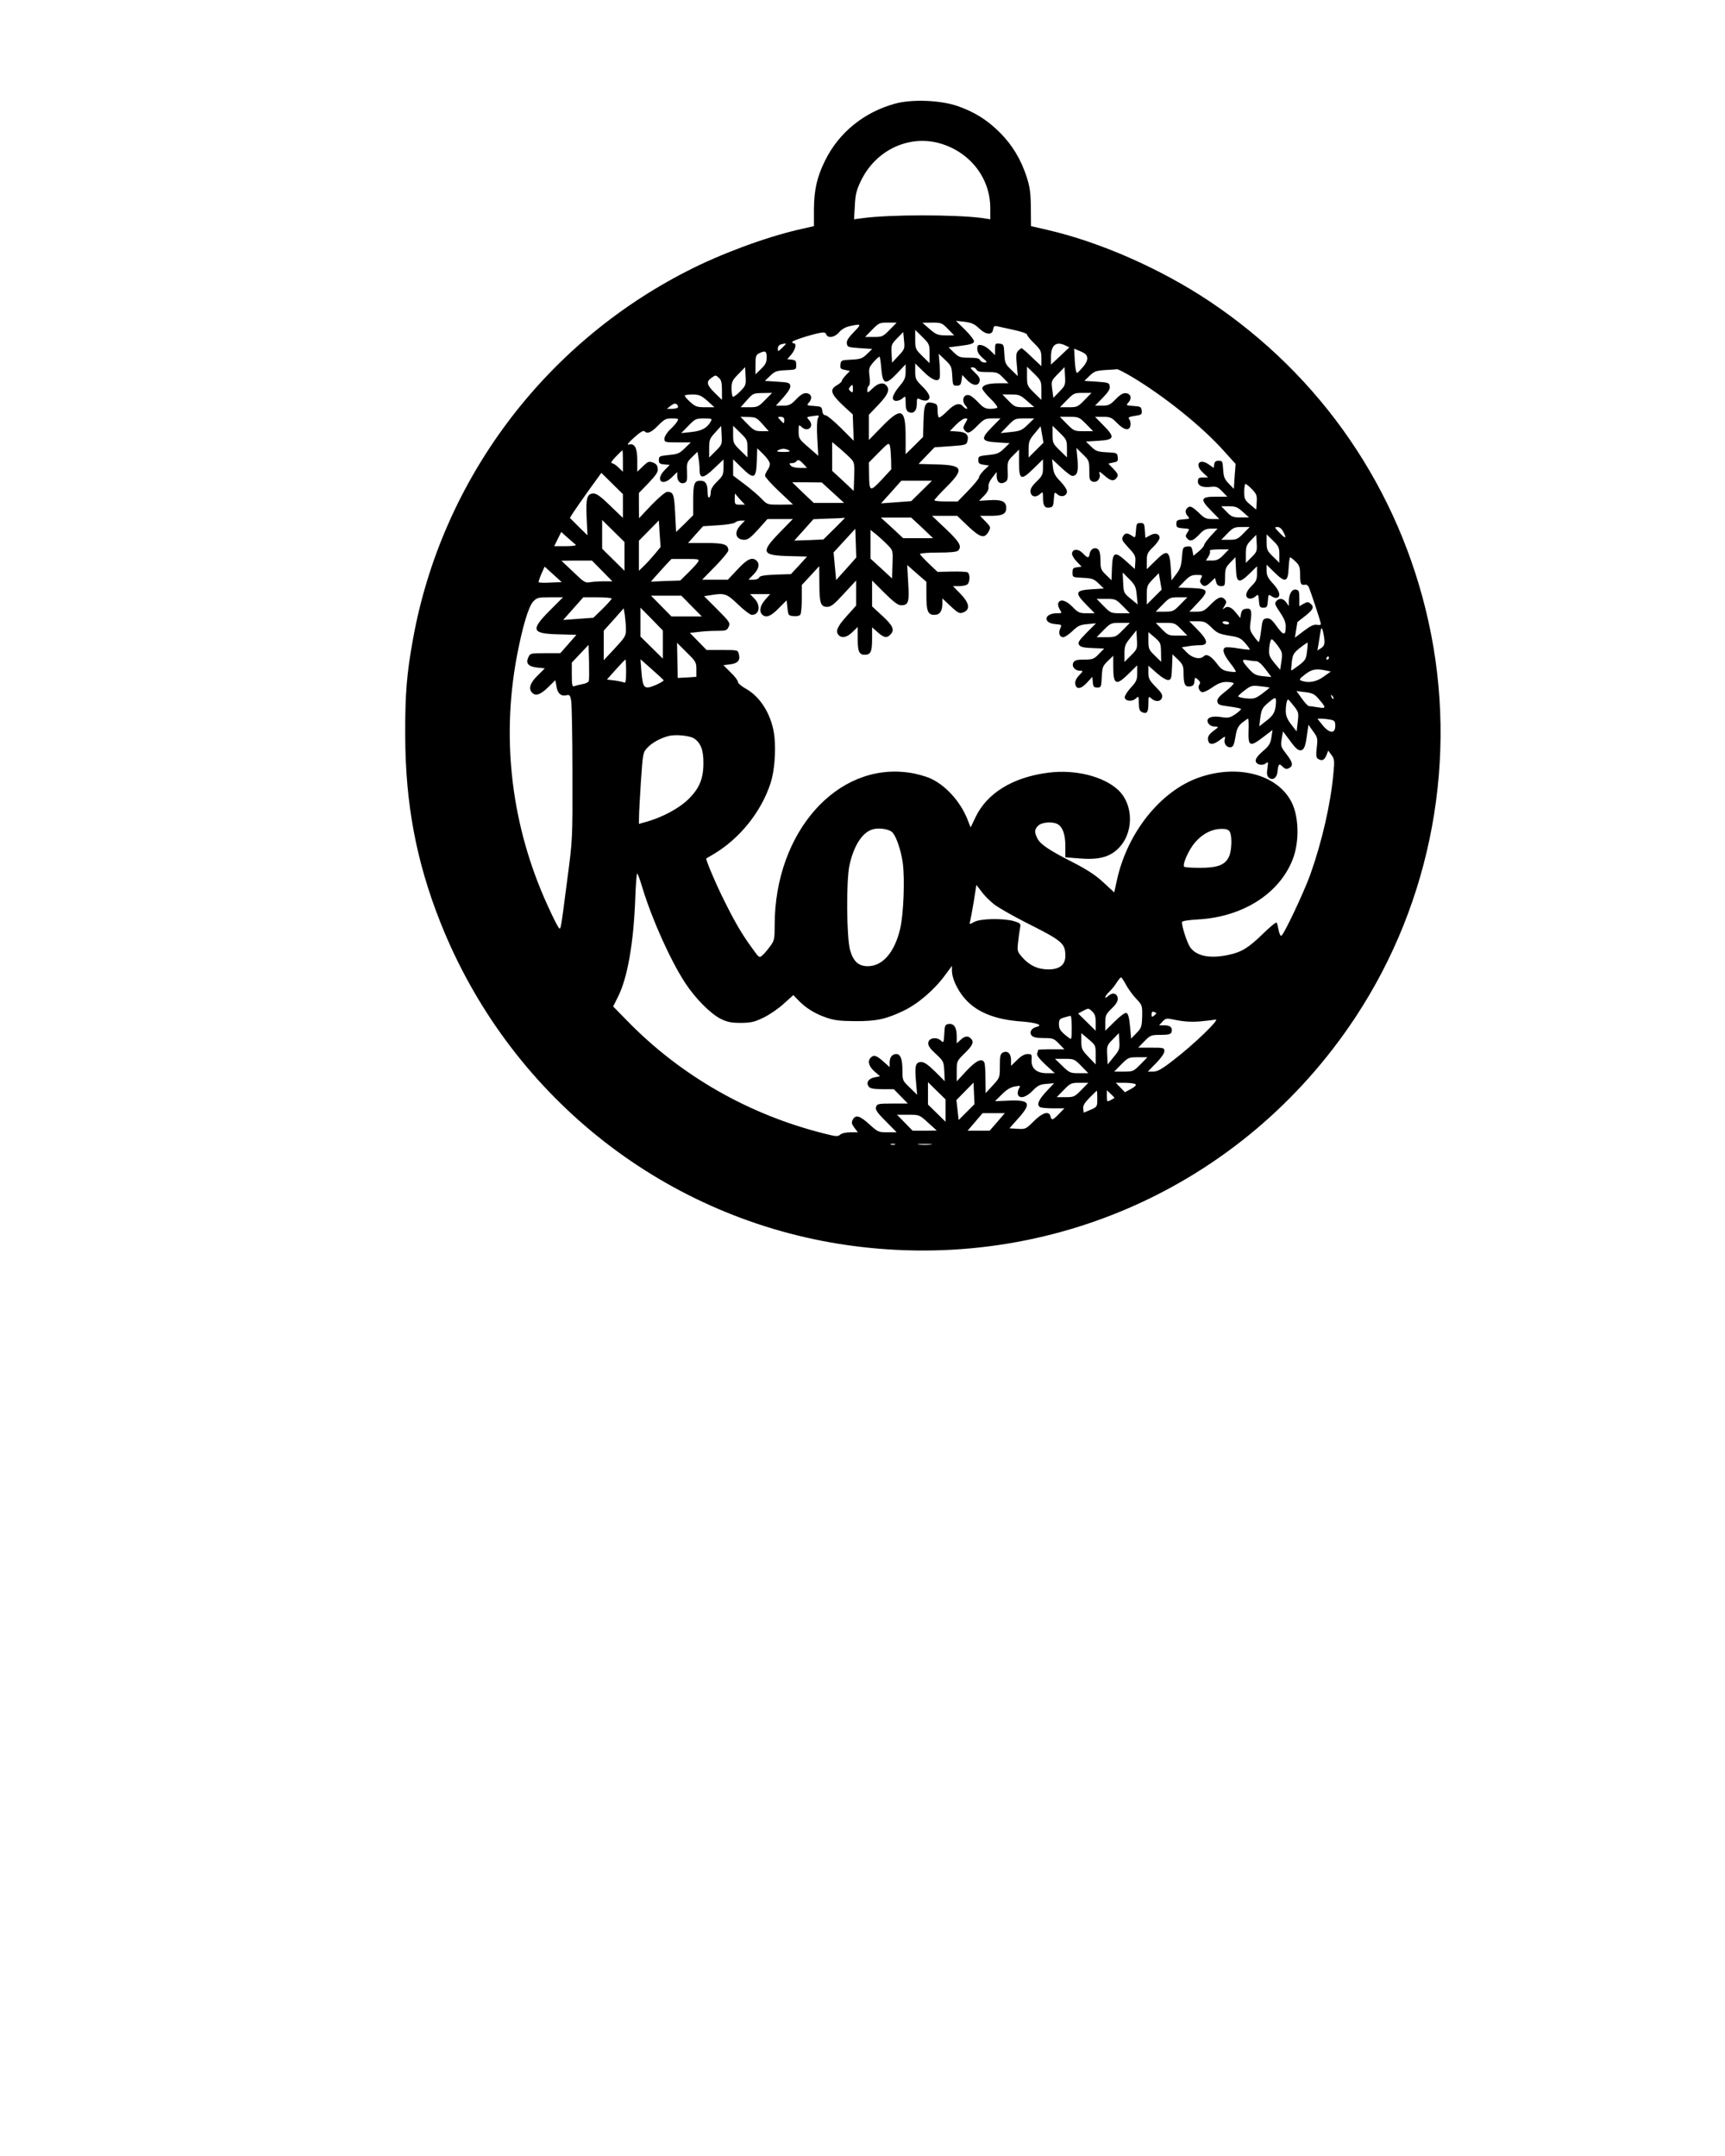 <?xml version="1.0" encoding="UTF-8" standalone="yes"?>
<svg version="1.0" xmlns="http://www.w3.org/2000/svg" width="1080" height="1350" viewBox="0 0 1080 1350" preserveAspectRatio="xMidYMid meet">
  <g transform="translate(0,1350) scale(0.1,-0.1)" fill="#000000" stroke="none">
    <path d="M5604 12851 c-194 -53 -352 -181 -438 -356 -51 -103 -69 -183 -70
-305 l0 -106 -101 -23 c-209 -49 -486 -152 -694 -259 -900 -460 -1536 -1314
-1715 -2302 -40 -219 -50 -349 -49 -605 1 -427 69 -789 220 -1170 424 -1070
1371 -1834 2498 -2014 1273 -202 2523 346 3231 1419 480 727 646 1629 457
2480 -183 825 -669 1536 -1373 2005 -305 203 -684 370 -1015 446 l-100 23 -1
116 c-1 95 -6 129 -27 195 -36 108 -89 197 -167 275 -79 79 -159 129 -265 166
-109 37 -284 44 -391 15z m271 -246 c193 -51 325 -216 325 -408 l0 -70 -52 8
c-168 22 -580 22 -747 -1 l-54 -7 5 84 c3 68 10 98 36 152 89 191 292 292 487
242z m256 -1162 c43 -41 82 -43 87 -5 3 19 8 23 25 19 12 -3 59 -13 105 -23
45 -10 82 -22 82 -29 0 -6 20 -31 45 -55 41 -41 45 -48 45 -94 l0 -49 -59 56
c-33 32 -62 57 -65 57 -2 0 -12 -7 -21 -16 -13 -14 -15 -29 -9 -88 l6 -71 -40
39 c-38 36 -41 44 -44 100 -3 58 -4 61 -30 64 -26 3 -28 1 -28 -34 l0 -38 -33
32 c-33 32 -76 43 -78 20 -3 -29 5 -44 34 -70 29 -25 30 -27 11 -28 -12 0 -24
7 -28 15 -4 11 -22 15 -68 15 -56 0 -65 3 -96 33 l-33 32 78 10 c58 7 79 14
81 26 2 9 -23 41 -55 73 l-58 57 55 -6 c44 -6 62 -14 91 -42z m-561 -8 c-42
-43 -47 -45 -99 -45 l-55 0 44 45 c42 43 47 45 99 45 l55 0 -44 -45z m365 5
l39 -40 -54 0 c-49 1 -60 5 -100 40 l-45 39 60 1 c58 0 63 -2 100 -40z m-589
-19 c-35 -36 -47 -55 -44 -72 3 -22 8 -24 81 -29 l78 -5 -33 -32 c-29 -28 -40
-32 -98 -35 -63 -3 -65 -4 -68 -31 -3 -24 1 -28 28 -33 l31 -7 -25 -26 c-14
-15 -26 -31 -26 -37 0 -5 -14 -17 -30 -26 -47 -27 -39 -53 34 -123 l65 -60 3
-82 3 -83 -80 80 c-44 44 -88 80 -97 80 -11 0 -18 10 -20 28 -3 25 -7 27 -52
30 -46 3 -47 4 -31 22 23 25 16 54 -15 58 -18 2 -36 -8 -65 -38 -34 -35 -45
-40 -83 -40 l-44 0 47 52 c29 33 45 59 43 72 -3 19 -11 22 -81 26 l-78 5 33
32 c29 28 40 32 98 35 65 3 65 3 65 33 0 25 -4 30 -28 33 l-28 3 26 30 c25 31
34 69 15 69 -5 0 -10 4 -10 9 0 8 113 45 176 57 23 4 33 2 37 -10 10 -26 53
-19 80 13 16 19 40 33 68 39 73 16 75 14 25 -37z m474 -135 l0 -60 -45 44
c-43 43 -45 46 -45 104 l0 60 45 -44 c43 -43 45 -46 45 -104z m-195 -14 l-40
-43 -3 57 c-3 54 -1 59 35 96 l38 39 5 -53 c5 -51 4 -55 -35 -96z m-705 75 c0
-2 -11 -14 -25 -27 -25 -23 -25 -23 -25 -2 0 11 8 23 18 25 24 7 32 7 32 4z
m1750 -10 l25 -12 -57 -54 -58 -54 0 48 c0 74 32 100 90 72z m137 -78 c2 -15
-9 -38 -32 -63 -33 -37 -34 -38 -39 -15 -3 13 -7 49 -8 80 l-3 56 40 -17 c29
-12 41 -23 42 -41z m-2007 3 c0 -30 -7 -45 -35 -72 l-35 -34 0 61 c0 52 3 61
23 71 39 19 47 14 47 -26z m1162 -116 c3 -58 4 -61 28 -61 21 0 26 6 30 33 l5
34 29 -31 c35 -37 71 -41 79 -9 5 16 -3 30 -29 55 -30 28 -32 33 -16 33 11 0
22 -7 26 -15 4 -11 22 -15 69 -15 59 0 65 -2 97 -35 l34 -35 -63 0 c-65 0
-101 -12 -101 -33 0 -7 22 -35 50 -62 27 -26 47 -52 44 -57 -3 -4 -22 -8 -43
-8 -30 0 -44 7 -72 36 -18 20 -42 40 -51 45 -41 22 -65 -26 -31 -63 9 -10 11
-18 6 -18 -6 0 -16 7 -23 15 -22 26 -54 17 -100 -30 -24 -24 -47 -42 -52 -39
-4 3 -8 23 -8 44 0 35 -3 40 -27 46 -49 13 -58 -3 -61 -113 l-3 -99 -54 -54
-55 -54 0 107 c0 180 -26 191 -149 65 l-81 -83 0 79 0 79 60 63 c60 63 74 96
48 122 -20 20 -51 13 -85 -20 -30 -29 -33 -30 -33 -11 0 12 5 25 10 28 6 4 8
28 4 59 -6 49 -4 55 26 90 18 20 35 35 37 32 3 -3 8 -38 11 -78 9 -97 27 -101
100 -24 l52 55 0 -46 c0 -38 -6 -53 -40 -93 -45 -54 -53 -90 -18 -90 12 0 30
7 40 17 17 15 18 14 18 -30 0 -33 5 -49 17 -56 30 -16 53 5 53 49 0 38 1 39
24 28 14 -6 32 -8 40 -5 28 11 17 42 -29 87 -41 41 -45 48 -45 94 l0 50 53
-52 c51 -51 90 -66 100 -39 3 6 2 44 0 82 l-6 70 41 -39 c38 -36 41 -44 44
-100z m-1328 -97 c-21 -21 -41 -36 -46 -33 -4 3 -8 26 -8 52 0 41 5 51 43 90
l42 43 3 -57 c3 -54 1 -59 -34 -95z m1886 7 l0 -60 -45 44 c-43 43 -45 46 -45
104 l0 60 45 -44 c43 -43 45 -46 45 -104z m113 -8 l-38 -39 -7 53 c-7 52 -6
54 35 96 l42 43 3 -57 c3 -54 1 -59 -35 -96z m456 91 c202 -121 438 -311 572
-461 l75 -83 -6 -78 -5 -78 -32 33 c-27 28 -32 42 -35 88 -3 51 -5 55 -28 55
-18 0 -26 -6 -28 -23 l-3 -22 -30 21 c-60 43 -93 0 -37 -51 l32 -30 -32 0
c-27 0 -32 -4 -32 -25 0 -28 29 -40 85 -33 29 3 40 -1 67 -29 l32 -33 -71 0
c-96 0 -102 -15 -31 -87 l52 -53 -44 0 c-38 0 -50 5 -86 41 -28 27 -48 40 -58
36 -25 -10 -30 -36 -11 -57 16 -18 16 -19 -27 -22 -38 -3 -43 -6 -43 -28 0
-22 5 -25 42 -28 42 -3 43 -3 27 -26 -13 -21 -13 -25 1 -40 19 -19 37 -12 79
33 23 24 38 31 69 31 l40 0 -42 -45 c-22 -24 -41 -50 -42 -57 0 -7 -15 -25
-33 -40 l-34 -28 -6 31 c-5 26 -10 30 -33 27 -27 -3 -28 -6 -33 -68 -4 -52
-11 -73 -35 -104 l-30 -40 -5 79 c-7 110 -22 117 -95 45 l-55 -54 0 50 c0 45
4 54 40 89 22 21 40 47 40 57 0 27 -29 34 -61 15 l-28 -15 -3 46 c-3 43 -5 47
-28 47 -23 0 -25 -4 -28 -48 -3 -46 -4 -47 -25 -32 -29 20 -44 19 -57 -5 -9
-17 -4 -27 35 -69 42 -45 46 -53 43 -92 l-3 -42 -52 47 c-74 67 -87 61 -91
-38 l-3 -79 -34 33 c-32 31 -35 39 -35 91 0 39 -5 61 -16 70 -20 16 -48 1 -52
-30 -4 -27 -13 -27 -42 4 -27 29 -63 30 -68 1 -2 -10 10 -32 28 -51 l32 -33
-28 -4 c-25 -3 -29 -7 -29 -33 0 -30 0 -30 65 -33 58 -3 69 -7 98 -35 l33 -32
-78 -5 c-101 -6 -106 -21 -32 -96 l53 -54 -50 0 c-45 0 -54 4 -89 40 -41 42
-78 52 -89 24 -4 -9 1 -27 9 -40 15 -24 15 -24 -18 -24 -81 0 -89 -62 -9 -68
39 -3 41 -4 30 -27 -13 -29 -4 -55 19 -55 9 0 35 17 58 39 34 33 48 39 93 43
l54 5 -59 -59 c-48 -49 -56 -61 -47 -76 9 -13 28 -18 84 -20 l73 -3 -33 -34
c-31 -32 -39 -35 -92 -35 -46 0 -59 -4 -68 -19 -12 -24 10 -51 43 -51 20 0 19
-2 -7 -29 -18 -19 -26 -37 -24 -52 5 -38 35 -35 73 6 l34 37 3 -33 c2 -29 7
-34 28 -34 24 0 25 3 28 66 3 60 6 69 37 99 l35 34 0 -66 c0 -117 17 -125 97
-46 l53 52 0 -48 c0 -43 -5 -54 -41 -93 -22 -24 -39 -52 -37 -61 4 -23 46 -27
69 -6 18 17 19 16 19 -29 0 -34 5 -49 18 -55 31 -16 42 -3 42 50 0 49 1 50 18
35 26 -24 59 -21 67 4 6 17 -3 32 -39 68 -40 41 -46 52 -46 90 l0 43 53 -47
c32 -28 60 -44 72 -43 18 3 20 12 23 82 l3 79 34 -33 c30 -29 35 -41 35 -79 0
-74 8 -93 39 -89 20 2 27 9 29 31 3 28 4 28 23 11 13 -12 16 -21 9 -29 -12
-15 -4 -41 15 -49 8 -3 37 10 64 29 37 26 61 35 90 35 22 0 42 -4 45 -8 2 -4
-20 -27 -50 -50 -42 -33 -55 -48 -52 -65 3 -19 12 -23 76 -31 39 -5 72 -12 72
-16 0 -4 -17 -19 -37 -33 -34 -22 -44 -24 -88 -17 -52 8 -85 -1 -85 -23 0 -20
22 -37 49 -37 23 0 22 -2 -12 -27 -27 -21 -36 -34 -34 -53 3 -35 31 -37 74 -4
34 26 36 26 31 6 -8 -28 13 -55 38 -51 15 3 21 17 29 65 8 50 16 66 41 88 18
14 35 26 38 26 3 0 5 -35 3 -77 -3 -97 9 -102 91 -39 l59 45 -7 -47 c-6 -39
-15 -53 -55 -87 -32 -28 -46 -48 -43 -61 4 -23 43 -31 64 -13 14 11 15 8 9
-32 -5 -36 -3 -48 10 -59 23 -19 49 -1 53 36 5 51 10 56 32 34 16 -16 25 -18
40 -10 28 15 25 35 -15 87 -38 50 -38 50 -29 106 l7 37 45 -60 c33 -46 50 -60
66 -58 22 3 30 26 41 111 l7 49 29 -41 c28 -38 30 -44 23 -102 -5 -47 -4 -63
7 -70 25 -16 40 -10 53 21 l12 30 20 -27 c19 -26 20 -36 12 -118 -17 -190 -72
-427 -144 -630 -41 -114 -169 -385 -183 -385 -5 0 -12 17 -16 37 -4 21 -9 42
-12 46 -3 5 -42 -27 -87 -71 -88 -86 -133 -114 -214 -131 -117 -25 -201 -8
-240 47 -19 26 -52 127 -52 158 0 7 35 13 103 17 278 16 506 161 590 375 43
109 40 268 -7 360 -89 173 -337 239 -581 153 -238 -84 -445 -342 -511 -637
l-18 -82 -67 62 c-48 45 -103 81 -191 126 -153 78 -204 113 -223 150 -20 39
-19 56 5 80 22 22 88 27 121 10 32 -18 49 -64 49 -138 l0 -70 84 -7 c120 -10
187 6 242 57 104 96 105 280 2 374 -93 84 -268 127 -433 106 -223 -28 -386
-128 -458 -280 l-30 -63 -21 53 c-45 111 -136 211 -231 254 -29 13 -89 30
-133 36 -452 66 -841 -374 -842 -953 0 -90 -2 -99 -29 -135 -15 -21 -37 -47
-48 -56 -19 -17 -21 -16 -64 45 -61 83 -106 159 -172 292 -53 105 -121 265
-115 270 2 1 21 12 43 25 166 98 301 266 360 448 23 72 33 192 24 285 -13 132
-84 252 -180 305 -27 15 -49 34 -49 42 0 9 -20 36 -46 60 l-45 45 42 5 c48 6
65 25 55 63 -6 27 -7 27 -104 27 l-98 0 -53 54 -52 53 53 6 c29 4 81 7 116 7
57 0 63 2 74 25 11 24 7 31 -71 109 l-83 83 39 6 c90 15 102 11 174 -58 37
-36 76 -65 86 -65 48 0 58 59 16 102 l-27 28 63 0 63 0 -31 -35 c-32 -37 -40
-72 -19 -93 23 -23 54 -12 103 39 l50 50 5 -48 c5 -46 6 -48 39 -51 20 -2 37
2 42 10 5 7 9 52 9 99 l0 86 55 59 54 59 1 -108 c0 -124 8 -147 49 -147 24 0
44 16 105 83 l76 82 0 -78 0 -79 -60 -67 c-60 -67 -71 -96 -48 -119 20 -20 51
-13 85 20 l33 32 0 -75 c0 -79 9 -99 45 -99 36 0 45 20 45 98 l0 74 35 -31
c40 -35 57 -38 79 -15 29 29 18 55 -49 117 l-65 60 0 81 0 81 78 -78 c57 -56
84 -77 103 -77 47 0 53 19 45 141 l-6 111 60 -53 60 -52 0 -84 c0 -100 9 -123
50 -123 34 0 50 23 50 71 l0 32 50 -47 c52 -49 60 -52 91 -36 34 19 24 59 -28
112 l-47 48 40 0 c22 0 45 5 52 12 15 15 16 65 0 74 -6 4 -51 6 -100 5 l-88
-2 -55 52 c-30 29 -55 56 -55 60 0 5 51 9 113 9 75 0 117 4 125 12 26 26 11
53 -75 135 l-88 83 79 0 79 0 69 -66 c77 -72 102 -78 128 -32 14 26 13 29 -20
63 l-34 35 63 0 c78 0 101 11 101 50 0 40 -28 53 -106 48 l-64 -4 31 32 c21
21 30 40 28 56 -2 15 7 37 24 58 l27 35 0 -26 c0 -37 22 -54 50 -39 19 10 21
19 19 71 -2 57 -1 62 34 97 l37 37 0 -82 c0 -109 13 -114 92 -36 l58 57 0 -50
c0 -45 -4 -54 -40 -89 -30 -29 -40 -47 -38 -65 4 -31 33 -38 59 -14 18 17 19
16 19 -22 0 -50 11 -67 41 -62 21 3 24 9 27 52 3 46 4 47 22 31 24 -22 60 -11
60 18 0 12 -19 40 -41 63 -34 34 -42 51 -47 91 l-5 48 56 -52 c31 -29 62 -53
70 -53 31 0 40 28 33 103 l-7 72 41 -40 c38 -37 40 -42 40 -101 0 -56 2 -63
22 -70 27 -8 51 21 42 50 -6 17 1 14 31 -12 39 -35 61 -38 79 -10 8 14 4 24
-22 51 l-33 34 31 7 c27 5 31 9 28 33 -3 27 -5 28 -68 31 -58 3 -69 7 -98 35
l-33 32 78 5 c101 6 106 21 32 96 l-53 54 50 0 c45 0 54 -4 89 -40 44 -45 78
-50 83 -12 2 13 -2 29 -8 37 -9 11 -3 15 35 21 42 6 46 9 43 33 -3 24 -8 26
-52 29 -46 3 -47 4 -31 22 23 25 16 54 -15 58 -18 2 -36 -8 -65 -38 -34 -35
-45 -40 -84 -40 l-45 0 48 49 c35 36 47 55 44 72 -3 22 -8 24 -81 29 l-78 5
33 32 c29 28 41 32 98 36 36 2 69 4 74 5 5 1 48 -21 95 -49z m-2587 -6 c14
-12 18 -31 18 -77 l0 -60 -45 44 c-50 49 -55 70 -22 93 28 20 27 20 49 0z
m838 -69 c0 -22 -2 -25 -15 -14 -12 10 -13 16 -4 26 16 20 19 18 19 -12z
m-550 -69 c-42 -42 -47 -45 -98 -45 l-55 0 39 44 c38 43 41 44 99 45 l59 1
-44 -45z m2000 0 c-42 -43 -47 -45 -99 -45 l-55 0 44 45 c42 43 47 45 99 45
l55 0 -44 -45z m-2361 -5 l44 -40 -58 0 c-51 0 -62 4 -95 34 -21 19 -36 37
-32 40 3 3 26 6 51 6 39 -1 52 -7 90 -40z m2001 0 l45 -39 -60 -1 c-58 0 -63
2 -100 40 l-39 40 54 0 c50 0 59 -4 100 -40z m-2186 -41 c-3 -5 -20 -9 -37 -9
l-32 0 25 20 c18 13 28 16 37 8 7 -6 10 -14 7 -19z m877 -67 c-6 -12 -8 -63
-4 -128 l6 -108 -61 53 c-59 51 -62 56 -62 99 0 44 1 45 19 28 40 -36 82 5 46
44 -16 18 -15 19 12 23 55 8 54 8 44 -11z m-347 -38 l39 -44 -45 0 c-39 0 -49
5 -88 45 l-44 45 49 -1 c46 -1 53 -4 89 -45z m136 26 c0 -11 -2 -20 -3 -20 -2
0 -12 9 -22 20 -18 19 -17 20 3 20 15 0 22 -6 22 -20z m1890 -25 l44 -45 -60
0 c-58 0 -61 2 -104 45 l-44 45 60 0 c58 0 61 -2 104 -45z m-2559 18 c-5 -10
-25 -34 -45 -52 -21 -20 -36 -45 -36 -58 0 -22 3 -23 82 -23 l83 0 -37 -36
c-32 -32 -44 -38 -100 -43 -59 -6 -63 -8 -63 -31 0 -21 5 -26 34 -28 l34 -3
-33 -34 c-59 -61 -15 -104 46 -44 l34 33 0 -26 c0 -30 21 -51 44 -42 18 7 19
11 17 79 -2 45 1 53 32 83 l34 33 6 -38 c4 -21 7 -54 7 -74 0 -59 23 -57 91 8
l59 56 0 -49 c0 -45 -4 -54 -40 -89 -27 -27 -40 -48 -40 -66 0 -15 -4 -31 -10
-34 -6 -4 -10 11 -10 37 0 48 -13 68 -45 68 -38 0 -45 -19 -45 -120 l0 -96
-53 -53 -54 -52 -6 117 c-6 120 -11 134 -50 134 -11 0 -54 -37 -98 -82 l-78
-83 -1 79 0 79 61 63 c48 51 60 69 57 91 -2 20 -11 30 -31 37 -24 9 -31 6 -62
-24 l-35 -34 0 71 c0 79 -16 109 -54 99 -13 -3 -1 13 34 44 35 32 58 46 64 40
19 -19 42 -9 86 35 39 40 49 45 87 45 39 0 43 -2 34 -17z m210 0 c-22 -42 -56
-61 -121 -68 l-65 -7 45 46 c42 43 47 46 97 46 48 0 53 -2 44 -17z m1593 -12
c-15 -25 -15 -32 -5 -45 20 -24 33 -20 81 29 41 41 48 45 94 45 l50 0 -53 -54
c-74 -75 -69 -90 32 -96 l78 -5 -35 -34 c-30 -29 -44 -35 -98 -40 -59 -6 -63
-8 -63 -31 0 -21 6 -26 33 -30 l34 -5 -31 -29 c-17 -17 -31 -36 -31 -44 0 -8
-30 -45 -67 -83 l-67 -69 -73 0 c-40 0 -73 3 -73 8 0 4 34 41 75 82 115 115
105 138 -63 142 l-111 3 50 52 50 52 99 7 c96 7 101 8 107 32 10 39 -8 57 -62
60 l-48 3 39 40 c21 21 46 39 57 39 17 0 17 -1 1 -29z m391 -10 c-36 -35 -47
-40 -105 -46 l-65 -7 45 46 c43 45 46 46 104 46 l61 0 -40 -39z m-1954 -165
l-41 -41 0 58 c0 52 3 61 38 99 l37 41 3 -58 c3 -57 2 -60 -37 -99z m199 15
l0 -55 -45 44 c-43 42 -45 47 -45 99 l0 55 45 -44 c43 -42 45 -47 45 -99z
m1807 -9 l-47 -47 0 53 c0 47 5 59 38 98 l37 45 9 -51 9 -52 -46 -46z m193 9
l0 -55 -45 44 c-43 42 -45 47 -45 99 l0 55 45 -44 c43 -42 45 -47 45 -99z
m-1352 -64 c21 -22 23 -32 20 -113 l-3 -88 -67 63 -68 63 0 90 0 90 48 -40
c26 -22 57 -51 70 -65z m251 -4 l1 -62 -62 -67 c-72 -76 -76 -74 -77 41 l-1
69 63 64 c58 59 62 61 69 40 3 -13 6 -51 7 -85z m-759 -28 c0 -11 -7 -29 -15
-39 -8 -11 -15 -27 -15 -35 0 -8 39 -52 88 -98 l87 -82 -81 -1 c-79 0 -80 0
-115 36 -18 20 -67 61 -106 91 l-73 55 0 51 0 51 54 -53 c76 -75 90 -70 94 38
l3 84 39 -38 c22 -22 40 -48 40 -60z m120 85 c11 -7 1 -10 -35 -10 -36 0 -46
3 -35 10 8 5 24 10 35 10 11 0 27 -5 35 -10z m-1040 -67 l0 -67 -28 27 c-15
15 -34 27 -42 27 -8 0 3 18 25 40 21 22 40 40 42 40 2 0 3 -30 3 -67z m1130
-18 l23 -25 -45 0 c-28 0 -50 6 -58 15 -10 13 -9 15 8 15 12 0 24 5 27 10 10
15 20 12 45 -15z m-1130 -264 l0 -74 -79 76 c-57 56 -86 77 -104 77 -42 0 -50
-29 -44 -153 l5 -109 -55 54 -55 55 18 29 c10 16 54 79 98 141 l81 112 68 -67
67 -66 0 -75z m1870 95 l-65 -64 -94 -7 -95 -7 64 71 63 71 96 0 96 0 -65 -64z
m-555 -11 l70 -64 -95 0 -95 0 -68 64 -67 65 92 0 93 -1 70 -64z m2624 21 c28
-29 32 -39 29 -80 l-3 -47 -37 31 c-35 29 -38 36 -38 81 0 27 4 49 8 49 4 0
23 -15 41 -34z m-3205 -64 l30 -32 -32 0 c-30 0 -32 2 -32 37 0 20 1 34 3 32
1 -2 15 -19 31 -37z m3147 -77 l39 -35 -53 0 c-48 0 -57 4 -87 35 l-34 35 48
0 c41 0 54 -5 87 -35z m-2556 -104 l-70 -69 -91 -4 -91 -3 60 67 60 67 96 4
c53 1 98 4 101 5 3 1 -27 -29 -65 -67z m549 4 l68 -65 -93 0 -94 0 -70 65 -70
64 95 0 95 0 69 -64z m-892 -29 c-121 -124 -114 -144 58 -148 l113 -3 -50 -55
-51 -55 -97 -3 c-71 -3 -98 -8 -102 -18 -3 -8 -19 -14 -36 -14 l-31 0 32 33
c33 34 40 65 20 85 -27 27 -59 13 -120 -53 l-61 -65 -80 0 -81 0 82 84 c45 46
82 91 82 99 0 38 -27 47 -142 47 l-110 0 47 53 47 52 94 6 c52 3 100 11 106
17 7 7 23 12 37 12 l25 0 -27 -28 c-44 -46 -31 -92 24 -92 21 0 41 15 86 65
l58 65 79 0 80 0 -82 -84z m-972 -150 l0 -90 -70 69 -70 69 0 90 0 90 70 -69
70 -69 0 -90z m189 14 c-21 -25 -51 -58 -68 -74 l-31 -30 0 94 0 94 63 64 62
63 5 -83 6 -83 -37 -45z m3686 130 c-35 -36 -44 -40 -89 -40 l-50 0 39 40 c35
36 44 40 89 40 l50 0 -39 -40z m250 9 c23 -43 14 -45 -25 -4 -31 32 -32 35
-12 35 14 0 27 -11 37 -31z m-2737 -231 l-63 -70 -8 86 -8 87 68 74 68 74 3
-90 3 -90 -63 -71z m260 149 c33 -34 33 -34 30 -121 l-3 -88 -67 62 -68 62 0
90 0 90 38 -30 c20 -17 52 -46 70 -65z m-1953 2 c5 -5 -22 -9 -63 -9 l-72 0
22 45 22 44 40 -36 c23 -20 45 -40 51 -44z m4231 -78 l-36 -36 0 55 c0 47 4
58 33 88 l32 33 3 -52 c3 -49 1 -55 -32 -88z m174 15 l0 -50 -40 39 c-36 35
-40 44 -40 89 l0 50 40 -39 c36 -35 40 -44 40 -89z m-350 -1 c-27 -28 -42 -35
-72 -35 l-38 0 16 25 c8 13 13 29 9 35 -4 6 15 10 56 10 l63 0 -34 -35z m97
-159 c11 -5 32 8 65 41 l48 47 0 -45 c0 -38 -5 -50 -35 -79 -38 -37 -43 -72
-12 -78 10 -2 27 4 37 13 18 16 19 15 22 -27 3 -38 6 -43 28 -43 22 0 25 5 28
43 3 41 4 42 24 28 11 -8 27 -12 34 -9 25 9 15 45 -26 89 -32 35 -40 51 -40
81 l0 37 49 -48 c68 -67 85 -62 89 27 2 37 6 67 9 67 4 0 20 -12 35 -27 24
-23 28 -34 28 -85 0 -56 5 -64 34 -59 5 1 13 -4 18 -11 9 -15 78 -223 78 -236
0 -5 -11 -7 -25 -4 -19 3 -40 -7 -81 -38 l-57 -43 8 49 c4 27 8 49 8 49 1 1
23 18 50 39 50 40 57 56 31 77 -13 11 -20 11 -43 -2 l-26 -15 0 50 c0 45 -3
51 -22 54 -25 4 -43 -27 -44 -76 l0 -27 -16 23 c-18 26 -45 29 -63 7 -11 -13
-7 -24 24 -69 24 -35 36 -63 36 -87 0 -60 -13 -61 -55 -3 -32 45 -44 54 -65
52 -23 -3 -26 -8 -34 -75 -5 -40 -12 -73 -15 -73 -3 0 -18 17 -32 38 -24 33
-26 43 -19 92 9 69 4 82 -29 78 -19 -2 -27 -10 -31 -31 l-5 -27 -28 35 c-29
36 -54 44 -76 23 -8 -7 -6 -1 4 15 14 22 15 30 5 42 -21 25 -44 17 -90 -30
-39 -40 -49 -45 -89 -45 l-44 0 52 55 c73 77 68 89 -38 93 l-84 3 38 39 c32
33 46 40 77 40 36 0 38 -1 28 -21 -9 -15 -8 -24 1 -35 16 -20 29 -18 60 12
l26 25 7 -25 c5 -19 13 -26 31 -26 24 0 25 3 25 57 0 51 4 61 33 91 l32 33 3
-69 c2 -54 7 -72 19 -76z m-3386 117 c-5 -10 -33 -40 -61 -68 l-51 -50 -92 -3
-92 -4 30 34 c16 18 45 50 64 71 l35 37 88 0 c81 0 88 -1 79 -17z m-601 -58
l64 -65 -56 0 c-30 0 -69 -3 -86 -6 -27 -5 -37 1 -103 65 l-74 70 95 1 96 0
64 -65z m-323 -73 c-38 -2 -71 -1 -74 2 -3 2 5 25 16 51 l21 47 53 -48 54 -49
-70 -3z m3670 -78 l6 -59 -44 36 c-43 35 -44 38 -47 100 l-3 64 41 -41 c36
-36 42 -47 47 -100z m110 -12 l-47 -47 0 60 c0 55 3 62 38 98 l37 38 9 -51 9
-52 -46 -46z m-2897 -57 l64 -65 -95 0 -95 0 -64 65 -64 65 95 0 95 0 64 -65z
m-888 -28 c-122 -123 -114 -145 56 -149 l111 -3 -50 -57 -51 -58 -94 0 c-92 0
-95 -1 -106 -26 -18 -38 0 -58 56 -64 l47 -5 -45 -45 c-47 -45 -59 -83 -34
-108 22 -22 52 -12 99 34 l46 45 7 -40 c7 -44 30 -63 64 -54 18 4 22 -1 28
-34 4 -21 8 -225 8 -453 1 -413 1 -416 -32 -665 -45 -346 -40 -322 -59 -296
-8 12 -39 74 -68 139 -221 487 -287 1023 -190 1547 35 186 73 315 103 348 24
25 31 27 106 27 l81 0 -83 -83z m388 75 c0 -4 -26 -33 -57 -64 l-58 -56 -95
-7 -94 -7 63 71 63 71 89 0 c49 0 89 -4 89 -8z m3560 -37 c-42 -43 -47 -45
-99 -45 l-55 0 44 45 c42 43 47 45 99 45 l55 0 -44 -45z m-360 -10 l44 -45
-60 0 c-58 0 -61 2 -104 45 l-44 45 60 0 c58 0 61 -2 104 -45z m-3111 -145 c0
-42 -5 -50 -69 -119 l-70 -75 0 93 0 92 63 70 62 70 7 -43 c3 -24 7 -63 7 -88z
m231 -96 l0 -88 -70 69 -70 69 0 91 0 90 70 -71 70 -72 0 -88z m3435 107 c35
-35 49 -41 110 -51 62 -10 73 -15 102 -48 17 -20 30 -38 28 -40 -1 -1 -34 2
-73 8 -40 7 -76 9 -82 5 -20 -12 -9 -44 31 -95 22 -28 39 -54 36 -56 -2 -3
-23 -2 -45 2 -34 5 -48 15 -74 50 -36 47 -64 62 -81 45 -23 -23 -72 -12 -106
23 l-32 33 38 6 c21 4 55 7 76 7 55 0 50 31 -15 97 l-52 53 49 0 c44 0 54 -4
90 -39z m110 29 c3 -5 -3 -10 -14 -10 -11 0 -23 5 -26 10 -3 6 3 10 14 10 11
0 23 -4 26 -10z m-665 -45 c-43 -43 -46 -45 -104 -45 l-60 0 44 45 c43 43 46
45 104 45 l60 0 -44 -45z m365 5 l39 -40 -60 0 c-57 0 -62 2 -99 40 l-39 40
60 0 c57 0 62 -2 99 -40z m897 -66 c2 -28 -2 -39 -20 -52 l-24 -15 7 39 c18
117 17 111 26 87 4 -12 9 -39 11 -59z m-1211 -98 l-41 -41 0 53 c0 47 5 59 38
99 l37 46 3 -58 c3 -57 2 -60 -37 -99z m188 19 l1 -59 -40 39 c-37 36 -40 43
-40 93 l0 54 39 -33 c37 -32 39 -37 40 -94z m733 39 c26 -37 28 -44 21 -94
l-8 -54 -37 44 c-33 42 -35 48 -31 98 3 29 10 51 16 49 5 -1 23 -21 39 -43z
m181 -33 c-5 -47 -10 -56 -51 -87 -25 -19 -46 -33 -48 -32 -1 2 1 26 4 55 6
46 12 55 52 87 24 19 46 34 47 32 1 -1 0 -26 -4 -55z m-3823 -112 l0 -47 -58
-4 -59 -3 -2 110 -2 110 60 -60 c57 -56 61 -62 61 -106z m-674 -75 c-2 -6 -21
-15 -41 -18 -20 -4 -43 -10 -51 -13 -11 -4 -14 9 -14 72 l0 76 53 56 52 55 3
-108 c1 -59 1 -113 -2 -120z m4634 146 c0 -5 -5 -10 -11 -10 -5 0 -7 5 -4 10
3 6 8 10 11 10 2 0 4 -4 4 -10z m-4400 -86 c0 -52 -3 -73 -11 -68 -6 3 -33 9
-60 13 l-49 6 56 63 c31 34 57 62 60 62 2 0 4 -34 4 -76z m235 -53 c2 -4 -21
-18 -51 -31 -71 -29 -79 -21 -88 83 l-6 79 70 -62 c39 -34 72 -65 75 -69z
m3709 119 c14 0 34 -17 59 -50 l37 -49 -53 5 c-45 5 -57 11 -89 47 -46 51 -47
61 -7 53 17 -3 41 -6 53 -6z m440 -59 l28 -6 -45 -32 c-45 -33 -96 -42 -140
-25 -15 6 -11 12 25 40 42 32 69 37 132 23z m-356 -106 c2 -2 -19 -18 -45 -38
-44 -32 -52 -34 -101 -30 -29 3 -51 9 -50 14 2 4 21 22 43 38 37 28 45 30 95
24 30 -3 56 -7 58 -8z m305 -68 c52 -59 52 -65 -1 -56 -26 4 -52 8 -58 8 -6 1
-26 22 -44 48 l-33 46 54 -7 c44 -5 59 -12 82 -39z m95 -2 c-3 -3 -9 2 -12 12
-6 14 -5 15 5 6 7 -7 10 -15 7 -18z m-359 -22 c-3 -59 -15 -82 -60 -116 l-45
-35 7 56 c7 49 13 61 46 89 47 40 53 41 52 6z m111 -23 c30 -38 32 -43 25
-100 l-7 -60 -34 44 c-26 34 -34 55 -34 85 0 36 7 71 15 71 2 0 18 -18 35 -40z
m229 -86 c27 -6 31 -10 31 -40 0 -50 -38 -47 -80 6 l-32 40 25 0 c13 0 39 -3
56 -6z m-3983 -118 c41 -28 59 -73 58 -156 0 -98 -27 -161 -100 -230 -56 -53
-157 -107 -251 -134 l-53 -15 1 47 c0 26 6 127 12 224 12 174 13 177 41 207
30 31 80 59 131 72 43 12 133 3 161 -15z m1238 -585 c25 -21 56 -110 68 -193
14 -104 5 -321 -16 -413 -35 -148 -109 -234 -202 -235 -58 0 -90 28 -111 98
-23 74 -26 442 -4 537 29 128 85 210 153 224 37 8 91 -1 112 -18z m2116 0 c15
-29 12 -119 -6 -156 -24 -51 -71 -69 -181 -69 -51 0 -96 3 -99 7 -13 13 29
108 69 153 48 55 105 83 164 84 32 0 45 -5 53 -19z m-3677 -353 c61 -199 175
-452 267 -593 65 -99 160 -194 225 -226 40 -19 65 -24 125 -24 64 1 85 6 142
34 37 18 94 57 126 87 l59 53 29 -30 c45 -48 105 -86 175 -110 51 -18 87 -22
179 -23 135 -1 196 12 305 64 91 43 194 131 262 224 l43 58 0 -33 c1 -44 31
-112 75 -165 73 -89 190 -138 359 -150 94 -7 141 -23 96 -34 -33 -8 -47 -34
-31 -54 10 -11 31 -16 75 -16 58 0 64 -2 96 -35 l34 -35 -82 0 c-45 0 -82 -2
-82 -4 0 -2 -3 -12 -6 -21 -5 -12 10 -32 51 -71 l59 -54 -50 0 c-65 0 -100 32
-95 85 2 32 0 35 -25 35 -19 0 -41 -12 -66 -37 l-38 -37 0 36 c0 42 -23 62
-52 47 -15 -8 -18 -23 -18 -83 0 -74 0 -74 -45 -123 l-44 -48 -1 87 c0 47 -3
93 -6 102 -13 34 -51 17 -113 -49 l-61 -66 0 64 c0 62 0 63 50 112 51 50 60
71 38 93 -18 18 -39 15 -65 -10 l-23 -21 0 44 c0 55 -17 82 -51 77 -22 -3 -24
-8 -27 -62 -3 -56 -4 -58 -22 -41 -27 24 -74 16 -78 -13 -3 -18 9 -36 46 -70
49 -46 51 -49 54 -109 l3 -63 -60 60 c-44 43 -68 60 -87 60 -36 0 -42 -23 -33
-123 l7 -82 -46 45 c-45 43 -46 45 -46 108 0 70 -12 102 -38 102 -26 0 -42
-20 -42 -53 l0 -29 -40 36 c-43 38 -59 43 -78 24 -22 -22 -13 -55 23 -87 l35
-30 -35 -7 c-38 -7 -55 -35 -35 -59 9 -11 34 -15 84 -15 l72 0 44 -45 44 -45
-96 0 c-90 0 -97 -2 -103 -21 -6 -17 6 -35 61 -90 l68 -69 -58 0 c-56 0 -60 2
-113 50 -59 54 -86 62 -104 29 -9 -18 -7 -27 10 -50 l22 -29 -47 0 c-28 0 -54
-6 -64 -15 -14 -12 -25 -12 -95 6 -474 118 -902 362 -1238 707 l-88 90 30 60
c59 117 97 330 108 608 3 90 9 164 12 164 4 0 19 -41 34 -92z m2204 -103 c26
-19 114 -70 197 -112 229 -115 246 -130 246 -209 0 -55 -36 -84 -105 -84 -67
0 -119 24 -165 76 -31 36 -32 40 -26 93 3 31 9 70 12 88 6 30 4 32 -37 45 -66
19 -206 17 -248 -4 -33 -18 -33 -18 -27 5 3 12 14 68 23 124 l16 102 34 -44
c18 -25 54 -60 80 -80z m822 -500 c13 -24 41 -64 63 -87 40 -42 40 -44 39
-113 -2 -65 -5 -72 -36 -104 l-33 -34 -7 77 c-5 54 -12 79 -22 83 -9 4 -37
-17 -74 -53 l-59 -58 0 50 c0 45 4 54 40 89 30 29 40 47 38 65 -4 31 -33 38
-59 14 -29 -26 -23 -1 7 27 14 13 34 38 45 56 12 18 24 33 27 33 4 0 18 -20
31 -45z m-189 -239 l0 -50 -55 54 -55 54 32 17 c32 17 34 17 56 -4 17 -16 22
-31 22 -71z m380 59 c0 -1 -7 -8 -15 -15 -13 -10 -15 -9 -15 8 0 15 5 20 15
16 8 -4 15 -7 15 -9z m-530 -91 c0 -71 -1 -76 -17 -63 -52 39 -63 54 -63 85 0
29 4 35 33 43 17 5 35 10 40 10 4 1 7 -33 7 -75z m800 40 c41 4 86 9 100 12
34 8 -136 -157 -262 -253 -74 -58 -102 -73 -128 -73 l-34 0 52 53 c31 32 52
61 52 75 0 21 -4 22 -82 22 l-82 0 39 40 c37 38 42 40 101 40 46 0 63 4 68 15
10 28 -5 45 -42 45 l-35 0 21 23 c22 23 23 23 90 9 44 -9 93 -12 142 -8z
m-650 -209 l0 -60 -45 47 c-41 43 -45 51 -45 98 l0 51 45 -38 c44 -37 45 -38
45 -98z m113 -13 l-38 -47 -3 59 c-3 57 -1 61 35 98 l38 39 3 -51 c3 -47 0
-56 -35 -98z m167 -47 c-43 -43 -46 -45 -104 -45 l-60 0 44 45 c43 43 46 45
104 45 l60 0 -44 -45z m-370 -10 l44 -45 -58 0 c-54 0 -60 2 -104 45 l-47 45
60 0 c59 0 62 -1 105 -45z m-850 -279 l0 -70 -55 54 -55 54 0 70 0 70 55 -54
55 -54 0 -70z m132 -9 l-50 -50 -7 63 -7 62 53 54 54 55 3 -67 3 -68 -49 -49z
m499 129 c-52 -56 -64 -89 -35 -100 9 -3 45 -6 82 -6 l66 0 -34 -35 c-39 -40
-46 -42 -53 -15 -9 36 -50 24 -105 -31 -49 -49 -52 -50 -101 -47 l-51 3 55 62
c87 97 74 118 -69 111 l-76 -3 43 43 c30 30 54 44 81 49 36 6 37 5 25 -14 -6
-11 -9 -28 -6 -37 11 -28 51 -18 92 24 31 32 46 40 84 43 25 2 48 4 50 5 2 1
-19 -22 -48 -52z m219 9 c-42 -43 -47 -45 -99 -45 l-55 0 44 45 c42 43 47 45
99 45 l55 0 -44 -45z m338 37 c8 -6 0 -15 -26 -30 l-39 -21 -28 29 -29 30 55
0 c30 0 60 -4 67 -8z m-238 -92 c0 -50 -1 -51 -42 -69 l-43 -18 -3 25 c-3 18
8 36 39 68 24 24 44 44 46 44 2 0 3 -23 3 -50z m107 5 c-1 -1 -12 -8 -24 -14
-22 -11 -23 -10 -23 25 l0 37 25 -23 c14 -13 24 -24 22 -25z m-733 -150 l-48
-55 -69 0 -69 0 47 55 47 55 70 0 69 0 -47 -55z m-433 -5 l54 -49 -75 -1 -76
0 -49 50 -49 50 70 0 c70 0 70 0 125 -50z m-208 -137 c-7 -2 -19 -2 -25 0 -7
3 -2 5 12 5 14 0 19 -2 13 -5z m225 0 c-21 -2 -55 -2 -75 0 -21 2 -4 4 37 4
41 0 58 -2 38 -4z"/>
  </g>
</svg>